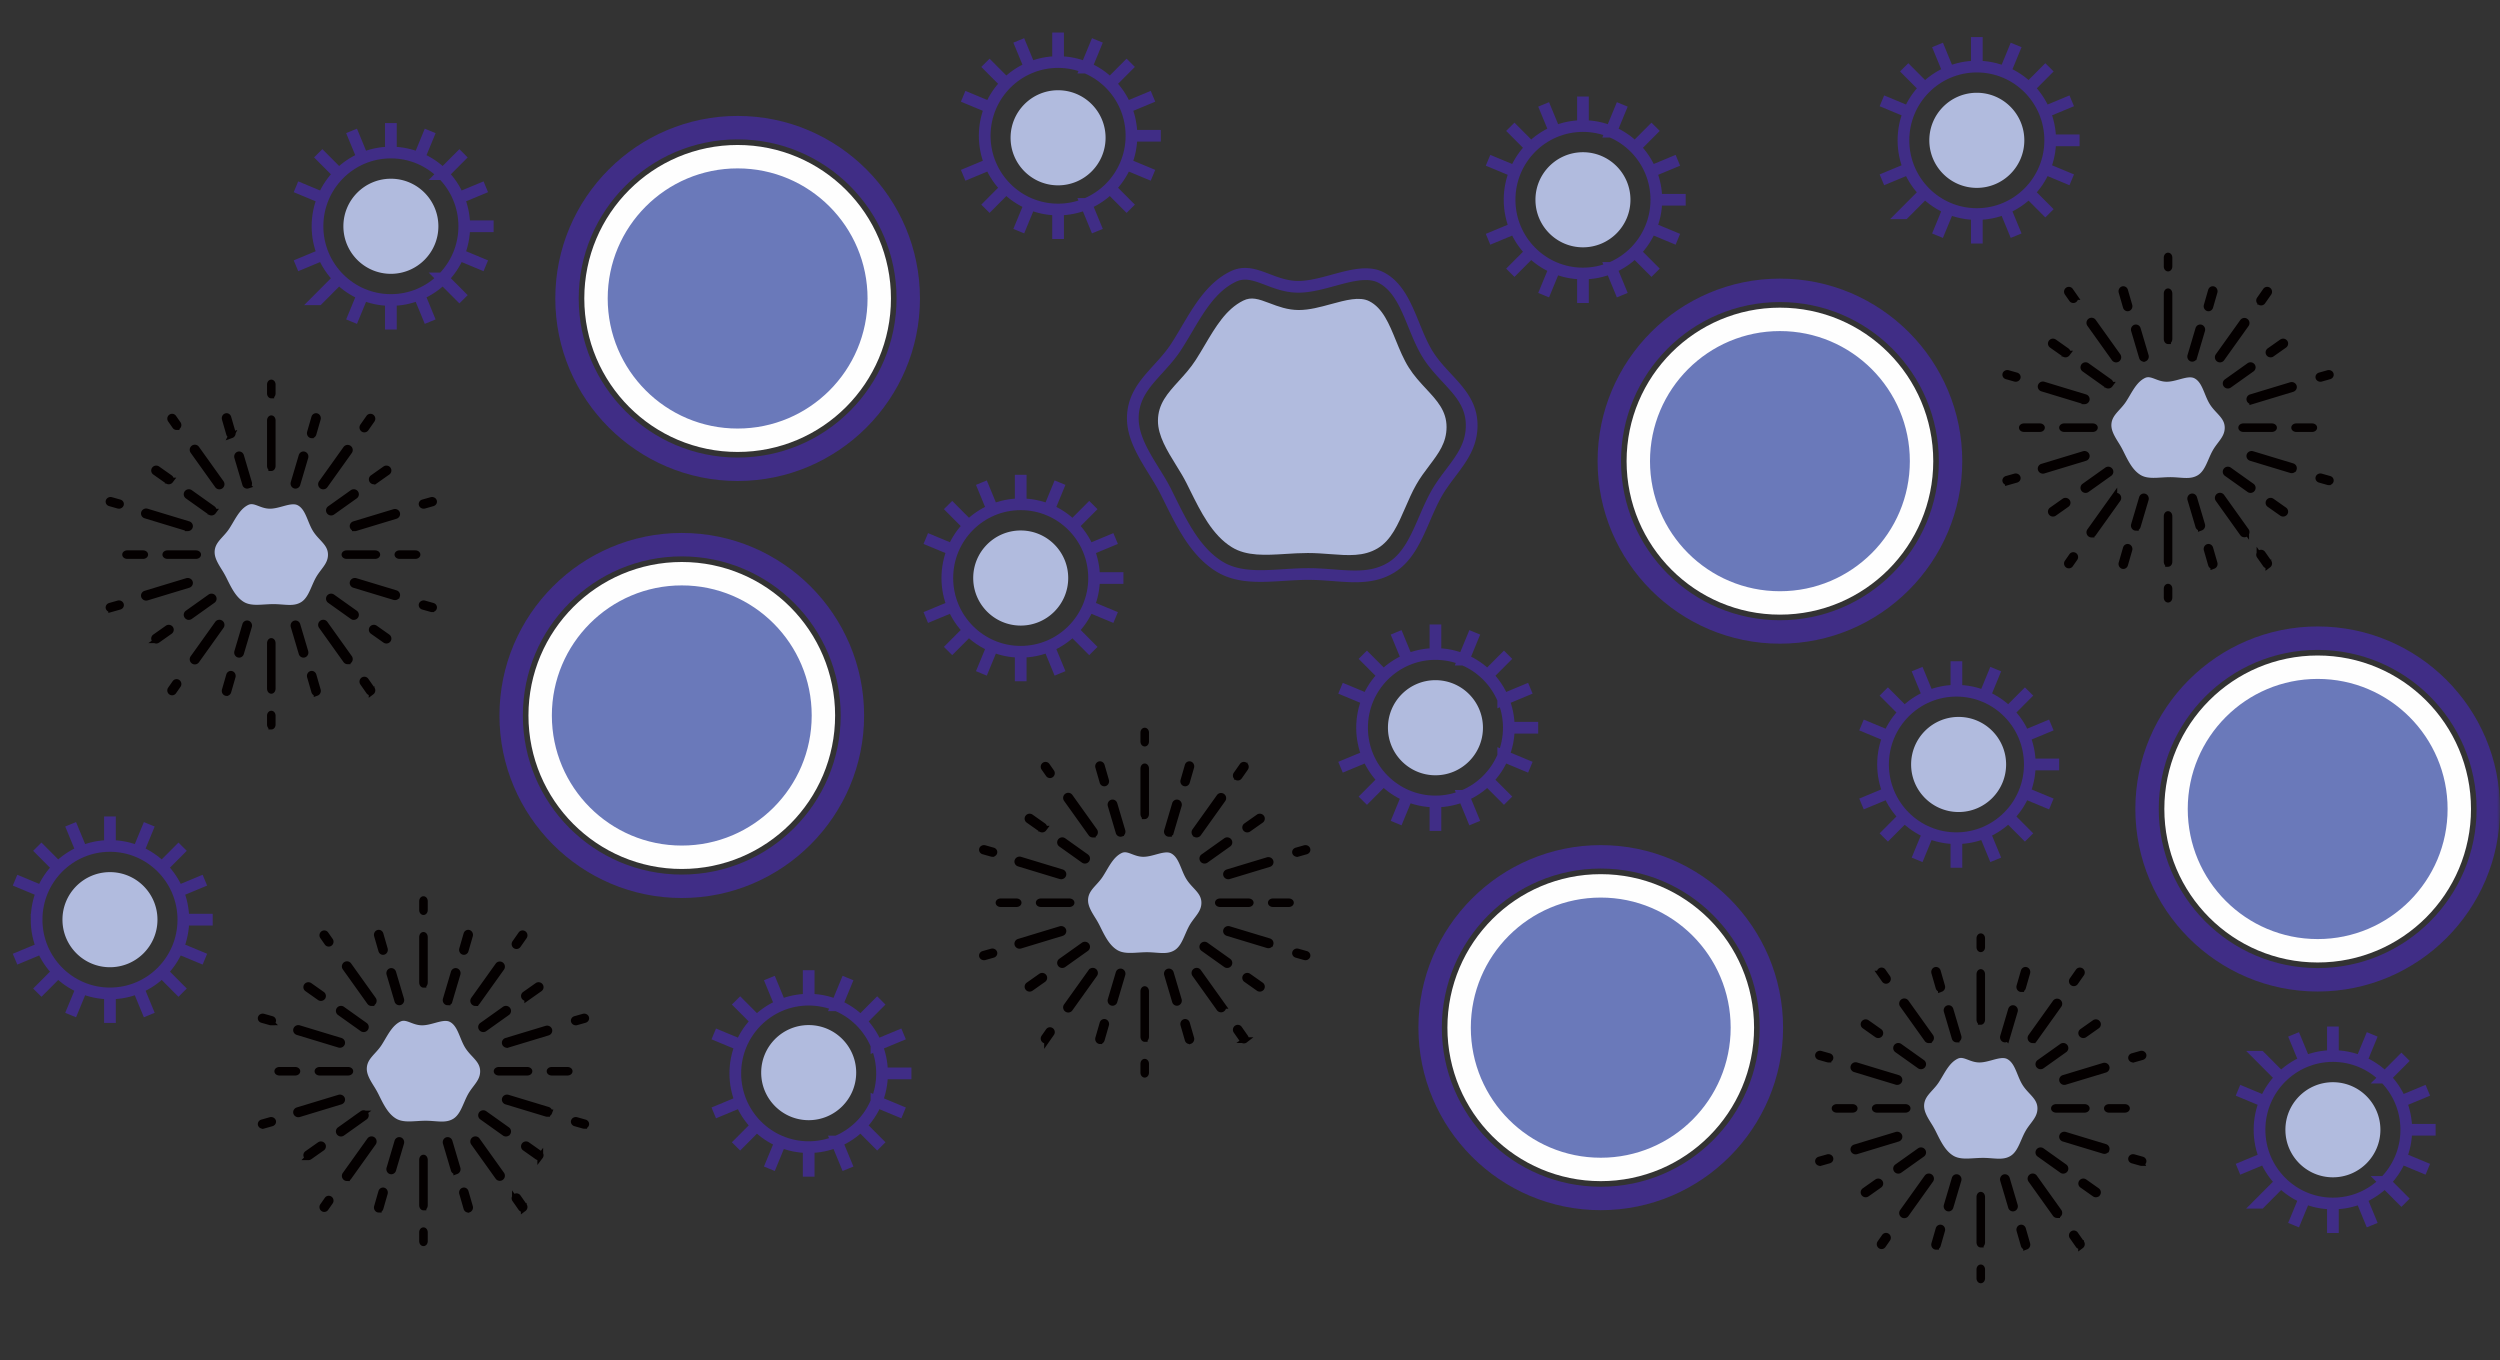 <svg width="408" height="222" viewBox="0 0 408 222" xmlns="http://www.w3.org/2000/svg" xmlns:xlink="http://www.w3.org/1999/xlink">
    <rect x="0" y="0" width="408" height="222" fill="#333333" stroke="none"/>
    <defs>
        <path id="dzisvhtyla" d="M0 0h408v222H0z"/>
    </defs>
    <g fill="none" fill-rule="evenodd">
        <mask id="0nmw8bxvpb" fill="#fff">
            <use xlink:href="#dzisvhtyla"/>
        </mask>
        <g mask="url(#0nmw8bxvpb)">
            <path d="M186.819 133.207c-.124 0-.225-.166-.225-.37v-7.394c0-.205.1-.37.225-.37.124 0 .225.165.225.37v7.393c0 .205-.1.371-.225.371zM186.819 121.352c-.124 0-.225-.15-.225-.335v-1.445c0-.186.1-.335.225-.335.124 0 .225.15.225.335v1.445c0 .186-.1.335-.225.335zM173.18 143.022a.397.397 0 0 1-.114-.018l-6.785-2.06c-.193-.058-.3-.254-.237-.435a.374.374 0 0 1 .466-.222l6.785 2.06c.195.059.3.254.237.436a.37.37 0 0 1-.352.239zM161.954 139.358a.382.382 0 0 1-.103-.014l-1.366-.386c-.176-.05-.271-.212-.214-.365.058-.151.243-.235.42-.186l1.366.387c.176.05.272.212.214.363-.046.122-.175.2-.317.2zM200.457 143.022a.368.368 0 0 1-.351-.238c-.063-.181.044-.376.237-.436l6.538-1.98c.197-.06.401.04.466.221.063.18-.044.375-.236.434l-6.54 1.981a.397.397 0 0 1-.114.018zM211.683 139.358c-.14 0-.27-.079-.317-.201-.057-.151.039-.314.214-.363l1.366-.387c.178-.047.363.035.42.186.058.153-.038.315-.214.365l-1.365.386a.382.382 0 0 1-.104.014zM195.294 136.202a.357.357 0 0 1-.212-.071.37.37 0 0 1-.078-.513l3.982-5.578a.353.353 0 0 1 .503-.082.369.369 0 0 1 .08.512l-3.983 5.58a.358.358 0 0 1-.292.152zM202.002 126.905a.31.31 0 0 1-.189-.065.342.342 0 0 1-.07-.466l.995-1.423a.315.315 0 0 1 .45-.075c.144.11.176.32.071.469l-.995 1.423a.32.32 0 0 1-.262.137zM178.343 136.202a.355.355 0 0 1-.292-.152l-4.006-5.612a.37.37 0 0 1 .079-.513.356.356 0 0 1 .504.083l4.008 5.61a.372.372 0 0 1-.08.513.357.357 0 0 1-.213.07zM171.36 126.51a.304.304 0 0 1-.253-.134l-.732-1.048a.333.333 0 0 1 .07-.453.303.303 0 0 1 .435.073l.731 1.048a.33.33 0 0 1-.069.45.293.293 0 0 1-.183.064zM174.514 147.55h-4.628c-.2 0-.363-.1-.363-.225 0-.124.162-.223.363-.223h4.628c.201 0 .363.099.363.223 0 .125-.162.226-.363.226zM165.885 147.55h-2.571c-.195 0-.352-.1-.352-.225 0-.124.157-.223.352-.223h2.571c.195 0 .352.099.352.223 0 .125-.157.226-.352.226zM196.58 140.463a.354.354 0 0 1-.29-.145.346.346 0 0 1 .078-.492l3.7-2.633a.365.365 0 0 1 .502.078.347.347 0 0 1-.08.492l-3.7 2.633a.356.356 0 0 1-.21.067zM203.557 135.378a.346.346 0 0 1-.279-.138.328.328 0 0 1 .077-.468l2.044-1.442a.35.35 0 0 1 .481.074c.113.15.078.36-.076.467l-2.044 1.442a.345.345 0 0 1-.203.065zM182.87 136.083a.337.337 0 0 1-.315-.25l-1.303-4.395c-.057-.191.039-.396.212-.46.178-.06.361.045.419.234l1.303 4.395c.057.19-.039.395-.212.459a.324.324 0 0 1-.104.017zM180.221 127.855c-.132 0-.252-.094-.294-.243l-.703-2.439c-.053-.183.036-.382.199-.441.164-.06.338.042.391.225l.703 2.439c.052.185-.036.382-.2.441a.28.28 0 0 1-.096.018zM203.75 147.55h-4.628c-.2 0-.363-.1-.363-.225 0-.124.163-.223.363-.223h4.629c.2 0 .363.099.363.223 0 .125-.163.226-.363.226zM210.324 147.55h-2.57c-.196 0-.352-.1-.352-.225 0-.124.156-.223.351-.223h2.571c.195 0 .352.099.352.223 0 .125-.157.226-.352.226zM190.767 136.083a.324.324 0 0 1-.103-.017c-.174-.064-.27-.268-.212-.46l1.303-4.394c.057-.19.24-.294.418-.233.174.063.27.268.212.459l-1.303 4.394a.337.337 0 0 1-.315.25zM193.416 127.855a.28.28 0 0 1-.095-.018c-.165-.059-.252-.256-.199-.441l.701-2.439c.054-.183.226-.285.392-.225.162.059.252.258.198.441l-.703 2.439c-.042.149-.162.243-.294.243zM177.058 140.463a.356.356 0 0 1-.21-.067l-3.7-2.633a.347.347 0 0 1-.08-.492.365.365 0 0 1 .502-.078l3.7 2.633c.16.115.196.335.078.492a.356.356 0 0 1-.29.145zM170.08 135.378a.345.345 0 0 1-.202-.065l-2.044-1.442a.326.326 0 0 1-.077-.467.351.351 0 0 1 .482-.074l2.044 1.442c.155.109.189.319.076.468a.346.346 0 0 1-.279.138zM186.819 169.556c-.124 0-.225-.167-.225-.371v-7.393c0-.205.1-.371.225-.371.124 0 .225.166.225.37v7.394c0 .204-.1.37-.225.37zM186.819 175.391c-.124 0-.225-.149-.225-.334v-1.446c0-.185.1-.335.225-.335.124 0 .225.15.225.335v1.446c0 .185-.1.334-.225.334zM166.396 154.358a.37.37 0 0 1-.352-.24c-.063-.181.044-.376.237-.435l6.785-2.06c.197-.057.403.042.467.222.063.182-.044.377-.237.436l-6.786 2.06a.397.397 0 0 1-.114.017zM160.588 156.234c-.141 0-.27-.078-.317-.2-.057-.151.038-.314.214-.364l1.366-.386c.178-.05.363.034.42.186.058.153-.038.315-.214.365l-1.365.386a.382.382 0 0 1-.104.013zM206.996 154.277a.397.397 0 0 1-.115-.017l-6.539-1.981c-.193-.06-.3-.253-.237-.434.064-.18.268-.28.467-.222l6.538 1.98c.193.06.3.255.237.437a.368.368 0 0 1-.351.237zM213.05 156.234a.382.382 0 0 1-.104-.013l-1.366-.386c-.176-.05-.271-.212-.214-.365.057-.152.243-.236.42-.186l1.366.386c.176.05.272.213.214.364-.046.122-.176.2-.317.2zM199.278 164.74a.355.355 0 0 1-.292-.15l-3.983-5.58a.369.369 0 0 1 .08-.513.353.353 0 0 1 .503.082l3.983 5.578a.37.37 0 0 1-.079.512.357.357 0 0 1-.212.071zM203 169.815a.32.32 0 0 1-.262-.138l-.996-1.423a.342.342 0 0 1 .071-.466.313.313 0 0 1 .45.072l.996 1.423c.105.15.073.36-.07.467a.31.31 0 0 1-.19.065zM174.336 164.772a.357.357 0 0 1-.212-.07.372.372 0 0 1-.08-.513l4.007-5.61a.356.356 0 0 1 .505-.083.37.37 0 0 1 .078.513l-4.006 5.612a.358.358 0 0 1-.292.151zM170.627 169.815a.293.293 0 0 1-.183-.064.33.33 0 0 1-.069-.45l.732-1.049c.099-.145.294-.18.435-.072.14.105.17.307.069.453l-.732 1.048a.304.304 0 0 1-.252.134zM200.278 157.501a.356.356 0 0 1-.21-.067l-3.7-2.633a.347.347 0 0 1-.08-.491.365.365 0 0 1 .502-.079l3.7 2.634c.16.114.197.334.079.491a.356.356 0 0 1-.29.145zM205.6 161.362a.345.345 0 0 1-.202-.065l-2.044-1.442a.326.326 0 0 1-.076-.467.348.348 0 0 1 .481-.074l2.044 1.442c.155.109.19.32.077.468a.346.346 0 0 1-.28.138zM181.568 163.666a.324.324 0 0 1-.104-.017c-.173-.063-.269-.268-.212-.46l1.303-4.394c.057-.189.24-.294.419-.233.173.063.269.268.212.46l-1.303 4.394a.337.337 0 0 1-.315.25zM179.519 169.913a.28.28 0 0 1-.095-.018c-.165-.059-.253-.256-.201-.441l.703-2.438c.053-.184.225-.285.392-.226.162.06.252.258.198.442l-.703 2.44c-.042.147-.162.24-.294.24zM192.07 163.666a.337.337 0 0 1-.315-.25l-1.303-4.395c-.057-.191.038-.396.212-.459.178-.061.361.044.418.233l1.303 4.395c.058.191-.038.396-.212.459a.324.324 0 0 1-.103.017zM194.118 169.913c-.131 0-.252-.094-.294-.241l-.703-2.44c-.053-.184.037-.383.199-.442.164-.06.338.042.392.226l.703 2.438c.051.185-.037.382-.201.441a.28.28 0 0 1-.096.018zM173.36 157.501a.354.354 0 0 1-.291-.145.346.346 0 0 1 .078-.491l3.7-2.634a.365.365 0 0 1 .503.079.347.347 0 0 1-.08.491l-3.7 2.633a.356.356 0 0 1-.21.067zM168.037 161.362a.346.346 0 0 1-.28-.138.328.328 0 0 1 .077-.468l2.044-1.442a.35.35 0 0 1 .482.074c.112.15.078.36-.077.467l-2.044 1.442a.345.345 0 0 1-.202.065z" stroke="#040000" stroke-width=".942"/>
            <path d="M187.17 155.402c.504 0 .982.037 1.444.071 1.148.088 2.14.165 3.041-.375.863-.514 1.308-1.54 1.778-2.627.209-.48.423-.977.679-1.43.26-.46.56-.855.848-1.238.594-.788 1.108-1.467 1.108-2.472 0-1.04-.604-1.69-1.303-2.442-.388-.417-.79-.85-1.123-1.383-.335-.532-.581-1.138-.82-1.723-.437-1.073-.85-2.086-1.711-2.522-.616-.312-1.51-.067-2.457.19-.68.186-1.381.378-2.055.378-.724 0-1.328-.23-1.863-.434-.737-.282-1.18-.427-1.702-.169-1.102.547-1.767 1.672-2.47 2.863a27.95 27.95 0 0 1-.571.939c-.33.516-.716.94-1.09 1.352-.715.786-1.332 1.465-1.332 2.555 0 .956.588 1.908 1.16 2.83a15.014 15.014 0 0 1 .878 1.578c.709 1.43 1.44 2.91 2.697 3.687.95.587 2.163.51 3.446.43.46-.027.938-.058 1.418-.058" fill="#B1BBDE"/>
            <path d="M44.277 76.396c-.124 0-.225-.166-.225-.37v-7.394c0-.204.101-.37.225-.37s.226.166.226.37v7.393c0 .205-.102.371-.226.371zM44.277 64.541c-.124 0-.225-.149-.225-.334V62.76c0-.186.101-.335.225-.335s.226.15.226.335v1.446c0 .185-.102.334-.226.334zM30.639 86.21a.397.397 0 0 1-.115-.016l-6.785-2.06c-.193-.06-.3-.254-.237-.436a.374.374 0 0 1 .466-.222l6.785 2.06c.195.059.3.254.237.436a.37.37 0 0 1-.351.239zM19.412 82.547a.382.382 0 0 1-.103-.013l-1.366-.387c-.175-.05-.271-.212-.214-.365.058-.15.243-.235.42-.185l1.366.386c.176.05.272.212.214.363-.046.123-.175.201-.317.201zM57.915 86.21a.368.368 0 0 1-.351-.236c-.063-.182.044-.377.237-.436l6.538-1.982c.197-.059.402.04.466.222.064.18-.043.375-.236.434l-6.54 1.982a.397.397 0 0 1-.114.017zM69.142 82.547c-.142 0-.272-.078-.318-.2-.057-.152.039-.314.214-.364l1.366-.386c.178-.048.363.034.42.185.058.153-.038.316-.213.365l-1.366.387a.382.382 0 0 1-.103.013zM52.752 79.39a.357.357 0 0 1-.212-.07.37.37 0 0 1-.078-.512l3.983-5.579a.353.353 0 0 1 .502-.082.369.369 0 0 1 .08.513l-3.983 5.58a.358.358 0 0 1-.292.15zM59.46 70.094a.31.31 0 0 1-.189-.065.342.342 0 0 1-.07-.466l.995-1.423a.315.315 0 0 1 .45-.075c.144.11.176.32.071.469l-.995 1.423a.32.32 0 0 1-.262.137zM35.802 79.39a.355.355 0 0 1-.293-.15l-4.006-5.613a.37.37 0 0 1 .079-.512.356.356 0 0 1 .504.082l4.008 5.61a.372.372 0 0 1-.08.513.357.357 0 0 1-.212.07zM28.817 69.7a.304.304 0 0 1-.252-.135l-.732-1.048a.333.333 0 0 1 .07-.453.303.303 0 0 1 .435.073l.731 1.048a.33.33 0 0 1-.068.451.293.293 0 0 1-.184.063zM31.973 90.74h-4.629c-.2 0-.363-.101-.363-.226 0-.124.163-.223.363-.223h4.629c.2 0 .363.1.363.223 0 .125-.163.226-.363.226zM23.343 90.74h-2.57c-.196 0-.352-.101-.352-.226 0-.124.156-.223.351-.223h2.571c.195 0 .352.1.352.223 0 .125-.157.226-.352.226zM54.038 83.652a.354.354 0 0 1-.29-.145.346.346 0 0 1 .078-.492l3.7-2.633a.365.365 0 0 1 .502.078.347.347 0 0 1-.08.492l-3.7 2.633a.356.356 0 0 1-.21.067zM61.015 78.567a.346.346 0 0 1-.279-.138.328.328 0 0 1 .077-.468l2.044-1.442a.35.35 0 0 1 .481.074c.113.15.079.36-.076.467l-2.044 1.442a.345.345 0 0 1-.203.065zM40.328 79.272a.337.337 0 0 1-.315-.25l-1.303-4.395c-.057-.191.039-.396.212-.459.178-.061.362.044.419.233l1.303 4.395c.057.191-.039.396-.212.459a.324.324 0 0 1-.104.017zM37.68 71.044c-.133 0-.253-.094-.295-.243l-.703-2.438c-.053-.184.036-.383.199-.442.164-.06.338.042.391.226l.703 2.438c.052.185-.036.382-.2.441a.28.28 0 0 1-.096.018zM61.209 90.74H56.58c-.2 0-.363-.101-.363-.226 0-.124.163-.223.363-.223h4.629c.2 0 .363.1.363.223 0 .125-.163.226-.363.226zM67.782 90.74h-2.57c-.196 0-.352-.101-.352-.226 0-.124.156-.223.351-.223h2.571c.195 0 .352.1.352.223 0 .125-.157.226-.352.226zM48.225 79.272a.324.324 0 0 1-.103-.017c-.174-.063-.27-.268-.212-.46l1.303-4.394c.057-.189.24-.294.418-.233.174.063.27.268.212.459l-1.302 4.394a.337.337 0 0 1-.316.251zM50.874 71.044a.28.28 0 0 1-.095-.018c-.165-.059-.252-.256-.199-.441l.701-2.438c.054-.184.226-.285.392-.226.162.06.252.258.198.442l-.703 2.438c-.042.149-.162.243-.294.243zM34.516 83.652a.356.356 0 0 1-.21-.067l-3.7-2.633a.347.347 0 0 1-.08-.492.365.365 0 0 1 .502-.078l3.7 2.633c.16.115.197.335.078.492a.356.356 0 0 1-.29.145zM27.538 78.567a.345.345 0 0 1-.202-.065l-2.044-1.442a.326.326 0 0 1-.076-.467.351.351 0 0 1 .48-.074l2.045 1.442c.155.109.189.319.076.468a.346.346 0 0 1-.279.138zM44.277 112.745c-.124 0-.225-.166-.225-.371v-7.393c0-.205.101-.371.225-.371s.226.166.226.371v7.393c0 .205-.102.371-.226.371zM44.277 118.58c-.124 0-.225-.148-.225-.334V116.8c0-.185.101-.334.225-.334s.226.149.226.334v1.446c0 .186-.102.335-.226.335zM23.854 97.547a.37.37 0 0 1-.351-.239c-.063-.182.044-.377.237-.436l6.785-2.06c.196-.057.403.043.466.222.063.182-.044.377-.237.436l-6.785 2.06a.397.397 0 0 1-.115.017zM18.047 99.424c-.142 0-.272-.079-.317-.201-.058-.151.038-.314.213-.363l1.366-.387c.178-.05.363.035.42.186.058.153-.038.315-.213.365l-1.366.386a.382.382 0 0 1-.103.014zM64.454 97.466a.397.397 0 0 1-.115-.017L57.8 95.468c-.193-.06-.3-.253-.236-.434.063-.18.267-.28.466-.222l6.538 1.981c.193.06.3.254.237.436a.368.368 0 0 1-.351.237zM70.507 99.424a.382.382 0 0 1-.103-.014l-1.366-.386c-.176-.05-.271-.212-.214-.365.058-.151.243-.235.42-.186l1.366.387c.176.05.272.212.214.363-.046.122-.175.2-.317.2zM56.736 107.93a.355.355 0 0 1-.292-.152l-3.983-5.58a.369.369 0 0 1 .08-.512.353.353 0 0 1 .503.082l3.983 5.578a.37.37 0 0 1-.079.513.357.357 0 0 1-.212.07zM60.458 113.004a.32.32 0 0 1-.262-.138l-.995-1.423a.342.342 0 0 1 .07-.466.313.313 0 0 1 .451.072l.995 1.423c.105.15.073.36-.07.467a.31.31 0 0 1-.19.065zM31.794 107.962a.357.357 0 0 1-.212-.071.372.372 0 0 1-.08-.513l4.007-5.61a.356.356 0 0 1 .505-.083.37.37 0 0 1 .078.513l-4.006 5.612a.358.358 0 0 1-.292.152zM28.085 113.004a.293.293 0 0 1-.183-.063.33.33 0 0 1-.069-.452l.732-1.048c.1-.145.294-.18.436-.072.139.105.17.308.068.453l-.731 1.048a.304.304 0 0 1-.253.134zM57.736 100.69a.356.356 0 0 1-.21-.066l-3.7-2.634a.347.347 0 0 1-.08-.491.365.365 0 0 1 .502-.078l3.7 2.633c.16.115.197.334.079.491a.356.356 0 0 1-.29.146zM63.059 104.551a.345.345 0 0 1-.203-.065l-2.044-1.442a.326.326 0 0 1-.076-.466.348.348 0 0 1 .481-.075l2.044 1.442c.155.11.19.32.077.469a.346.346 0 0 1-.28.137zM39.026 106.855a.324.324 0 0 1-.104-.017c-.173-.063-.269-.268-.212-.459l1.303-4.394c.058-.19.24-.295.419-.234.173.063.269.268.212.46l-1.303 4.394a.337.337 0 0 1-.315.25zM36.977 113.102a.28.28 0 0 1-.095-.017c-.165-.06-.253-.256-.201-.442l.703-2.438c.053-.184.225-.285.392-.226.162.06.252.258.198.442l-.703 2.44c-.042.147-.162.241-.294.241zM49.528 106.855a.337.337 0 0 1-.315-.25l-1.303-4.395c-.057-.191.038-.396.212-.459.178-.06.361.044.419.234l1.302 4.394c.058.191-.038.396-.212.46a.324.324 0 0 1-.103.016zM51.577 113.102c-.132 0-.252-.094-.295-.24l-.702-2.441c-.054-.184.036-.383.198-.442.164-.06.338.042.392.226l.703 2.438c.051.186-.037.383-.2.442a.28.28 0 0 1-.096.017zM30.817 100.69a.354.354 0 0 1-.29-.145.346.346 0 0 1 .078-.491l3.7-2.633a.365.365 0 0 1 .503.078.347.347 0 0 1-.08.491l-3.7 2.634a.356.356 0 0 1-.21.067zM25.495 104.551a.346.346 0 0 1-.279-.137.328.328 0 0 1 .077-.469l2.043-1.442a.35.35 0 0 1 .482.075c.113.149.078.36-.077.466l-2.043 1.442a.345.345 0 0 1-.203.065z" stroke="#040000" stroke-width=".942"/>
            <path d="M44.628 98.592c.504 0 .982.036 1.444.07 1.148.088 2.14.165 3.041-.374.863-.515 1.309-1.542 1.778-2.628.209-.48.423-.977.679-1.43.26-.46.56-.855.848-1.238.594-.787 1.108-1.466 1.108-2.472 0-1.04-.604-1.69-1.303-2.442-.388-.417-.789-.85-1.123-1.383-.335-.531-.581-1.138-.82-1.723-.437-1.073-.85-2.086-1.711-2.522-.615-.312-1.51-.067-2.457.191-.68.186-1.381.377-2.055.377-.724 0-1.328-.23-1.863-.434-.737-.281-1.18-.427-1.702-.169-1.102.547-1.767 1.672-2.47 2.863-.183.312-.374.633-.571.94-.33.515-.716.94-1.09 1.351-.715.786-1.332 1.465-1.332 2.555 0 .956.588 1.908 1.16 2.83a15.014 15.014 0 0 1 .878 1.578c.709 1.43 1.44 2.91 2.697 3.687.95.587 2.163.51 3.446.43.46-.027.938-.057 1.418-.057" fill="#B1BBDE"/>
            <path d="M69.11 160.71c-.124 0-.225-.167-.225-.372v-7.393c0-.204.101-.37.225-.37.125 0 .226.166.226.37v7.393c0 .205-.101.371-.226.371zM69.11 148.854c-.124 0-.225-.149-.225-.335v-1.445c0-.186.101-.335.225-.335.125 0 .226.15.226.335v1.445c0 .186-.101.335-.226.335zM55.472 170.524a.397.397 0 0 1-.115-.017l-6.785-2.06c-.193-.06-.3-.254-.237-.436a.374.374 0 0 1 .466-.222l6.785 2.06c.195.06.3.254.237.436a.37.37 0 0 1-.351.239zM44.245 166.86a.382.382 0 0 1-.103-.013l-1.366-.387c-.175-.05-.27-.212-.214-.365.058-.151.243-.235.42-.185l1.367.386c.175.05.27.212.213.363-.045.123-.175.201-.317.201zM82.748 170.524a.368.368 0 0 1-.351-.237c-.063-.182.044-.377.237-.436l6.538-1.981c.197-.06.402.04.467.221.063.18-.044.375-.237.434l-6.539 1.982a.397.397 0 0 1-.115.017zM93.975 166.86c-.142 0-.272-.078-.317-.2-.058-.152.038-.314.213-.364l1.366-.386c.178-.048.363.034.42.185.058.153-.038.316-.213.365l-1.366.387a.382.382 0 0 1-.103.013zM77.585 163.704a.357.357 0 0 1-.212-.071.37.37 0 0 1-.078-.512l3.983-5.579a.353.353 0 0 1 .502-.082.369.369 0 0 1 .08.513l-3.983 5.58a.358.358 0 0 1-.292.15zM84.294 154.407a.31.31 0 0 1-.19-.065.342.342 0 0 1-.07-.466l.995-1.423a.315.315 0 0 1 .45-.074c.144.109.177.319.071.468l-.995 1.423a.32.32 0 0 1-.261.137zM60.635 163.704a.355.355 0 0 1-.293-.151l-4.005-5.613a.37.37 0 0 1 .078-.512.356.356 0 0 1 .504.082l4.008 5.61a.372.372 0 0 1-.08.513.357.357 0 0 1-.212.07zM53.65 154.012a.304.304 0 0 1-.252-.134l-.732-1.048a.333.333 0 0 1 .07-.453.303.303 0 0 1 .435.073l.731 1.048a.33.33 0 0 1-.068.451.293.293 0 0 1-.184.063zM56.806 175.053h-4.629c-.2 0-.363-.101-.363-.226 0-.124.163-.223.363-.223h4.629c.2 0 .363.1.363.223 0 .125-.163.226-.363.226zM48.176 175.053h-2.57c-.196 0-.352-.101-.352-.226 0-.124.156-.223.351-.223h2.571c.195 0 .352.1.352.223 0 .125-.157.226-.352.226zM78.871 167.965a.354.354 0 0 1-.29-.145.346.346 0 0 1 .078-.491l3.7-2.634a.365.365 0 0 1 .502.079.347.347 0 0 1-.08.491l-3.7 2.633a.356.356 0 0 1-.21.067zM85.848 162.88a.346.346 0 0 1-.278-.138.328.328 0 0 1 .076-.468l2.044-1.442a.35.35 0 0 1 .481.074c.113.15.079.36-.076.467l-2.044 1.442a.345.345 0 0 1-.203.065zM65.162 163.585a.337.337 0 0 1-.316-.25l-1.302-4.395c-.058-.191.038-.396.212-.46.177-.06.36.045.418.234l1.303 4.395c.057.19-.038.396-.212.459a.324.324 0 0 1-.103.017zM62.512 155.357c-.131 0-.252-.094-.294-.243l-.703-2.438c-.053-.184.037-.383.199-.442.164-.06.338.042.392.226l.703 2.438c.051.185-.037.382-.201.442a.28.28 0 0 1-.096.017zM86.042 175.053h-4.629c-.2 0-.362-.101-.362-.226 0-.124.162-.223.362-.223h4.629c.2 0 .363.1.363.223 0 .125-.162.226-.363.226zM92.616 175.053h-2.572c-.195 0-.351-.101-.351-.226 0-.124.156-.223.351-.223h2.572c.194 0 .351.1.351.223 0 .125-.157.226-.351.226zM73.058 163.585a.324.324 0 0 1-.103-.017c-.174-.063-.269-.268-.212-.46l1.303-4.394c.057-.19.24-.294.418-.233.174.063.27.268.212.459l-1.302 4.394a.337.337 0 0 1-.316.25zM75.707 155.357a.28.28 0 0 1-.095-.017c-.164-.06-.252-.257-.199-.442l.701-2.438c.054-.184.226-.285.392-.226.162.06.252.258.199.442l-.703 2.438c-.042.149-.163.243-.295.243zM59.349 167.965a.356.356 0 0 1-.21-.067l-3.7-2.633a.347.347 0 0 1-.08-.491.365.365 0 0 1 .502-.079l3.7 2.634c.16.114.197.334.078.491a.356.356 0 0 1-.29.145zM52.372 162.88a.345.345 0 0 1-.203-.065l-2.044-1.442a.326.326 0 0 1-.076-.467.351.351 0 0 1 .481-.074l2.044 1.442c.155.109.19.32.076.468a.346.346 0 0 1-.278.138zM69.11 197.058c-.124 0-.225-.167-.225-.371v-7.393c0-.205.101-.371.225-.371.125 0 .226.166.226.37v7.394c0 .204-.101.37-.226.37zM69.11 202.893c-.124 0-.225-.149-.225-.334v-1.446c0-.185.101-.335.225-.335.125 0 .226.15.226.335v1.446c0 .185-.101.334-.226.334zM48.687 181.86a.37.37 0 0 1-.351-.24c-.063-.18.044-.376.237-.435l6.785-2.06c.197-.057.403.042.466.222.063.182-.044.377-.237.436l-6.785 2.06a.397.397 0 0 1-.115.017zM42.88 183.737c-.142 0-.272-.079-.317-.201-.058-.151.038-.314.214-.364l1.365-.386c.178-.05.363.035.42.186.058.153-.038.315-.213.365l-1.366.386a.382.382 0 0 1-.103.014zM89.287 181.78a.397.397 0 0 1-.115-.018l-6.538-1.98c-.193-.06-.3-.253-.237-.435.063-.18.267-.28.466-.222l6.539 1.981c.192.06.3.255.236.436a.368.368 0 0 1-.351.237zM95.34 183.737a.382.382 0 0 1-.103-.014l-1.366-.386c-.175-.05-.27-.212-.214-.365.058-.151.243-.236.42-.186l1.366.386c.176.05.272.213.214.364-.045.122-.175.2-.317.2zM81.57 192.242a.355.355 0 0 1-.293-.15l-3.983-5.58a.369.369 0 0 1 .08-.513.353.353 0 0 1 .503.082l3.983 5.578a.37.37 0 0 1-.079.513.357.357 0 0 1-.212.07zM85.29 197.317a.32.32 0 0 1-.261-.138l-.995-1.422a.342.342 0 0 1 .07-.467.313.313 0 0 1 .451.073l.995 1.422c.106.15.073.36-.07.467a.31.31 0 0 1-.19.065zM56.627 192.275a.357.357 0 0 1-.212-.071.372.372 0 0 1-.08-.513l4.008-5.61a.356.356 0 0 1 .504-.083.37.37 0 0 1 .078.513l-4.006 5.613a.358.358 0 0 1-.292.15zM52.919 197.317a.293.293 0 0 1-.184-.063.33.33 0 0 1-.069-.451l.732-1.048c.1-.146.294-.18.436-.073.14.105.17.308.068.453l-.731 1.048a.304.304 0 0 1-.252.134zM82.57 185.003a.356.356 0 0 1-.21-.066l-3.7-2.634a.347.347 0 0 1-.081-.491.365.365 0 0 1 .502-.079l3.7 2.634c.16.114.197.334.079.491a.356.356 0 0 1-.29.145zM87.892 188.864a.345.345 0 0 1-.203-.065l-2.044-1.442a.326.326 0 0 1-.076-.466.348.348 0 0 1 .481-.075l2.044 1.442c.155.109.19.32.077.469a.346.346 0 0 1-.28.137zM63.859 191.168a.324.324 0 0 1-.103-.017c-.174-.063-.27-.268-.212-.459l1.302-4.394c.058-.19.241-.295.419-.234.174.063.269.268.212.46l-1.303 4.394a.337.337 0 0 1-.315.25zM61.81 197.415a.28.28 0 0 1-.095-.017c-.165-.06-.252-.256-.2-.442l.702-2.438c.054-.184.226-.285.392-.226.162.06.252.258.198.442l-.703 2.44c-.042.147-.162.241-.294.241zM74.361 191.168a.337.337 0 0 1-.315-.25l-1.303-4.395c-.057-.19.038-.396.212-.459.178-.06.361.044.419.234l1.302 4.394c.058.191-.038.396-.212.46a.324.324 0 0 1-.103.016zM76.41 197.415c-.132 0-.252-.094-.294-.24l-.703-2.441c-.054-.184.036-.382.198-.442.165-.059.338.042.392.226l.703 2.438c.051.186-.036.383-.2.442a.28.28 0 0 1-.096.017zM55.65 185.003a.354.354 0 0 1-.29-.145.346.346 0 0 1 .078-.491l3.7-2.634a.365.365 0 0 1 .503.079.347.347 0 0 1-.08.491l-3.7 2.634a.356.356 0 0 1-.21.066zM50.328 188.864a.346.346 0 0 1-.279-.137.328.328 0 0 1 .077-.469l2.044-1.442a.35.35 0 0 1 .481.075c.113.149.078.36-.076.466L50.53 188.8a.345.345 0 0 1-.203.065z" stroke="#040000" stroke-width=".942"/>
            <path d="M69.46 182.905c.505 0 .983.036 1.445.07 1.148.088 2.14.165 3.041-.374.864-.515 1.309-1.542 1.779-2.628.208-.48.422-.977.678-1.43.26-.46.56-.855.848-1.238.594-.787 1.108-1.466 1.108-2.472 0-1.04-.604-1.69-1.303-2.442-.388-.417-.789-.85-1.123-1.383-.334-.531-.58-1.138-.82-1.723-.437-1.073-.85-2.086-1.711-2.522-.615-.312-1.51-.067-2.457.191-.68.186-1.38.377-2.055.377-.724 0-1.328-.23-1.863-.434-.737-.281-1.18-.427-1.702-.169-1.102.547-1.767 1.672-2.47 2.863-.183.312-.374.633-.57.94-.331.515-.717.94-1.092 1.351-.714.786-1.331 1.465-1.331 2.555 0 .956.588 1.908 1.16 2.83a15.014 15.014 0 0 1 .878 1.578c.709 1.43 1.44 2.91 2.697 3.687.95.587 2.163.51 3.447.43.46-.027.937-.057 1.417-.057" fill="#B1BBDE"/>
            <path d="M111.267 139.905c12.766 0 23.113-10.36 23.113-23.139 0-12.778-10.347-23.139-23.113-23.139-12.767 0-23.114 10.361-23.114 23.139 0 12.78 10.347 23.139 23.114 23.139" fill="#6A79BA"/>
            <path d="M111.267 139.905c12.766 0 23.113-10.36 23.113-23.139 0-12.778-10.347-23.139-23.113-23.139-12.767 0-23.114 10.361-23.114 23.139 0 12.78 10.347 23.139 23.114 23.139" stroke="#FEFEFE" stroke-width="3.82"/>
            <path d="M111.267 86.977c-16.408 0-29.756 13.363-29.756 29.79 0 16.425 13.348 29.788 29.756 29.788 16.407 0 29.755-13.363 29.755-29.788 0-16.427-13.348-29.79-29.755-29.79m0 3.825c14.324 0 25.935 11.625 25.935 25.965 0 14.338-11.61 25.963-25.935 25.963S85.33 131.105 85.33 116.767c0-14.34 11.61-25.965 25.936-25.965" fill="#402D86"/>
            <path d="M120.381 71.848c12.766 0 23.114-10.359 23.114-23.139 0-12.778-10.348-23.138-23.114-23.138S97.267 35.93 97.267 48.709c0 12.78 10.348 23.14 23.114 23.14" fill="#6A79BA"/>
            <path d="M120.381 71.848c12.766 0 23.114-10.359 23.114-23.139 0-12.778-10.348-23.138-23.114-23.138S97.267 35.93 97.267 48.709c0 12.78 10.348 23.14 23.114 23.14" stroke="#FEFEFE" stroke-width="3.82"/>
            <path d="M120.381 18.92c-16.407 0-29.756 13.364-29.756 29.79 0 16.425 13.349 29.788 29.756 29.788s29.756-13.363 29.756-29.788c0-16.426-13.349-29.79-29.756-29.79m0 3.825c14.325 0 25.935 11.625 25.935 25.965 0 14.339-11.61 25.964-25.935 25.964S94.446 63.049 94.446 48.71c0-14.34 11.61-25.965 25.935-25.965" fill="#402D86"/>
            <path d="M160.703 22.16c0 6.645 5.362 12.034 11.975 12.034 6.615 0 11.977-5.39 11.977-12.035 0-6.645-5.362-12.034-11.977-12.034-6.613 0-11.975 5.39-11.975 12.034zm11.975-16.848v4.813-4.813zm0 28.882v4.813-4.813zm-6.416-27.599 1.834 4.446-1.834-4.446zm11 26.683 1.833 4.446-1.832-4.446zm-16.439-23.03 3.387 3.402-3.387-3.402zm20.323 20.421 3.39 3.402-3.39-3.402zm-23.958-14.956 4.426 1.842-4.426-1.842zm26.554 11.051 4.426 1.842-4.426-1.842zm.913-4.605h4.79-4.79zm-27.467 6.447 4.426-1.842-4.426 1.842zm26.554-11.051 4.426-1.842-4.426 1.842zM160.823 34.07l3.387-3.402-3.387 3.402zm20.323-20.421 3.39-3.402-3.39 3.402zm-14.884 24.074 1.834-4.446-1.834 4.446zm11-26.683 1.833-4.446-1.832 4.446zM51.816 36.928c0 6.646 5.362 12.034 11.976 12.034 6.615 0 11.977-5.388 11.977-12.034 0-6.645-5.362-12.034-11.977-12.034-6.614 0-11.976 5.389-11.976 12.034zm11.976-16.847v4.813-4.813zm0 28.881v4.814-4.814zm-6.417-27.598 1.834 4.446-1.834-4.446zm11.001 26.682 1.832 4.447-1.832-4.447zm-16.44-23.03 3.388 3.403-3.387-3.402zM72.26 45.439l3.389 3.402-3.39-3.402zM48.302 30.482l4.426 1.841-4.426-1.841zm26.554 11.051 4.426 1.842-4.426-1.842zm.913-4.605h4.789-4.79zm-27.467 6.447 4.426-1.842-4.426 1.842zm26.554-11.052 4.426-1.841-4.426 1.841zM51.936 48.84l3.388-3.402-3.387 3.402zM72.26 28.42l3.389-3.402-3.39 3.402zM57.375 52.493l1.834-4.447-1.834 4.447zM68.376 25.81l1.832-4.446-1.832 4.446zM5.97 150.092c0 6.645 5.363 12.034 11.976 12.034 6.615 0 11.977-5.39 11.977-12.034 0-6.646-5.362-12.035-11.977-12.035-6.613 0-11.975 5.39-11.975 12.035zm11.976-16.848v4.813-4.813zm0 28.882v4.813-4.813zm-6.417-27.599 1.834 4.446-1.834-4.446zm11.002 26.683 1.831 4.446-1.831-4.446zM6.09 138.18l3.387 3.402-3.387-3.402zM26.414 158.6l3.389 3.402-3.389-3.402zM2.456 143.645l4.426 1.842-4.426-1.842zm26.554 11.051 4.426 1.842-4.426-1.842zm.913-4.604h4.79-4.79zm-27.467 6.446 4.426-1.842-4.426 1.842zm26.554-11.051 4.426-1.842-4.426 1.842zM6.091 162.003l3.387-3.402-3.387 3.402zm20.323-20.421 3.389-3.402-3.389 3.402zm-14.885 24.074 1.834-4.446-1.834 4.446zm11.002-26.683 1.831-4.446-1.831 4.446zM120.002 175.18c0 6.645 5.362 12.034 11.975 12.034 6.615 0 11.977-5.389 11.977-12.034 0-6.645-5.362-12.034-11.977-12.034-6.613 0-11.975 5.389-11.975 12.034zm11.975-16.848v4.814-4.814zm0 28.882v4.813-4.813zm-6.416-27.598 1.833 4.446-1.833-4.446zm11 26.682 1.833 4.446-1.832-4.446zm-16.439-23.03 3.387 3.402-3.387-3.402zm20.323 20.422 3.389 3.402-3.389-3.402zm-23.958-14.956 4.426 1.841-4.426-1.841zm26.554 11.05 4.426 1.842-4.426-1.841zm.913-4.604h4.79-4.79zm-27.467 6.446 4.426-1.841-4.426 1.841zm26.554-11.05 4.426-1.842-4.426 1.841zm-22.919 16.516 3.387-3.402-3.387 3.402zm20.323-20.422 3.389-3.402-3.389 3.402zm-14.884 24.074 1.833-4.446-1.833 4.446zm11-26.682 1.833-4.446-1.832 4.446zM222.289 118.765c0 6.645 5.362 12.034 11.975 12.034 6.615 0 11.977-5.389 11.977-12.034 0-6.645-5.362-12.034-11.977-12.034-6.613 0-11.975 5.389-11.975 12.034zm11.975-16.847v4.813-4.813zm0 28.881v4.813-4.813zm-6.416-27.598 1.834 4.446-1.834-4.446zm11 26.682 1.833 4.446-1.832-4.446zm-16.439-23.03 3.387 3.402-3.387-3.402zm20.323 20.422 3.39 3.402-3.39-3.402zm-23.958-14.956 4.426 1.841-4.426-1.841zm26.554 11.05 4.426 1.842-4.426-1.841zm.913-4.604h4.79-4.79zm-27.467 6.446 4.426-1.841-4.426 1.841zm26.554-11.05 4.426-1.842-4.426 1.841zm-22.919 16.516 3.387-3.402-3.387 3.402zm20.323-20.422 3.39-3.402-3.39 3.402zm-14.884 24.074 1.834-4.446-1.834 4.446zm11-26.682 1.833-4.446-1.832 4.446zM154.604 94.334c0 6.645 5.362 12.034 11.975 12.034 6.616 0 11.978-5.39 11.978-12.034 0-6.646-5.362-12.034-11.978-12.034-6.613 0-11.975 5.388-11.975 12.034zm11.975-16.848V82.3v-4.814zm0 28.882v4.813-4.813zm-6.416-27.599 1.834 4.447-1.834-4.447zm11.001 26.683 1.832 4.446-1.832-4.446zm-16.44-23.03 3.387 3.402-3.387-3.402zm20.324 20.421 3.388 3.402-3.388-3.402zm-23.959-14.956 4.426 1.842-4.426-1.842zm26.555 11.052 4.426 1.841-4.426-1.841zm.913-4.605h4.789-4.79zm-27.468 6.446 4.426-1.841-4.426 1.841zm26.555-11.051 4.426-1.842-4.426 1.842zm-22.92 16.516 3.387-3.402-3.387 3.402zm20.324-20.421 3.388-3.402-3.388 3.402zm-14.885 24.074 1.834-4.446-1.834 4.446zm11.001-26.682 1.832-4.447-1.832 4.447z" stroke="#402D86" stroke-width="1.91"/>
            <path d="M203.207 43.724c-.854 0-1.656.194-2.452.588-3.687 1.83-5.842 5.474-7.926 9-.521.884-1.056 1.79-1.612 2.655-.873 1.362-1.931 2.524-2.955 3.649-2.134 2.346-4.34 4.773-4.34 8.66 0 3.307 1.845 6.292 3.63 9.18.7 1.13 1.35 2.182 1.865 3.214.197.39.392.784.587 1.178 2.164 4.377 4.401 8.896 8.495 11.424 2.422 1.496 5.146 1.687 7.249 1.687 1.259 0 2.562-.08 3.82-.16 1.33-.081 2.663-.165 3.974-.165 1.379 0 2.714.103 4.007.2 1.196.092 2.419.186 3.59.186 2.602 0 4.554-.472 6.328-1.532 3.028-1.807 4.493-5.193 5.909-8.47.58-1.338 1.18-2.72 1.87-3.946.674-1.193 1.48-2.266 2.262-3.303 1.805-2.39 3.627-4.8 3.627-8.35 0-3.757-2.172-6.091-4.271-8.352-1.064-1.143-2.157-2.32-3.024-3.7-.87-1.39-1.55-3.056-2.206-4.668-1.345-3.3-2.728-6.697-5.855-8.28-.833-.423-1.78-.63-2.894-.63-1.746 0-3.595.505-5.555 1.04-1.865.508-3.758 1.022-5.435 1.022-1.74 0-3.242-.572-4.693-1.126-1.544-.586-2.73-1-3.995-1m0 1.912c.944 0 1.955.36 3.313.874 1.54.587 3.283 1.252 5.375 1.252 1.943 0 3.972-.554 5.933-1.088 1.815-.495 3.567-.973 5.057-.973.75 0 1.436.122 2.032.422 2.49 1.26 3.681 4.185 4.942 7.279.69 1.692 1.402 3.444 2.365 4.98.965 1.537 2.122 2.782 3.242 3.986 2.017 2.17 3.759 4.047 3.759 7.05 0 2.904-1.48 4.866-3.196 7.136-.833 1.107-1.696 2.249-2.445 3.576-.74 1.31-1.36 2.742-1.96 4.127-1.356 3.136-2.64 6.098-5.135 7.588-1.662.992-3.429 1.262-5.35 1.262-1.091 0-2.233-.086-3.431-.18-1.331-.101-2.709-.206-4.166-.206-1.383 0-2.76.086-4.092.168-1.266.08-2.506.157-3.702.157-2.306 0-4.441-.287-6.247-1.404-3.627-2.24-5.74-6.51-7.784-10.64-.197-.4-.393-.797-.59-1.19-.558-1.114-1.234-2.208-1.948-3.365-1.647-2.662-3.347-5.412-3.347-8.171 0-3.148 1.78-5.106 3.843-7.374 1.08-1.186 2.195-2.414 3.15-3.903a86.025 86.025 0 0 0 1.647-2.71c2.032-3.438 3.952-6.687 7.13-8.265a3.517 3.517 0 0 1 1.605-.388" fill="#402D86"/>
            <path d="M213.421 90.252c1.286 0 2.5.091 3.676.181 2.924.224 5.45.417 7.746-.954 2.2-1.314 3.331-3.928 4.529-6.693.529-1.222 1.075-2.486 1.729-3.641.66-1.17 1.42-2.178 2.156-3.153 1.513-2.003 2.82-3.733 2.82-6.296 0-2.648-1.536-4.302-3.316-6.217-.988-1.063-2.01-2.162-2.86-3.518-.85-1.354-1.478-2.9-2.086-4.39-1.114-2.732-2.164-5.31-4.36-6.422-1.566-.794-3.843-.173-6.253.485-1.73.473-3.519.96-5.232.96-1.846 0-3.385-.587-4.744-1.103-1.88-.717-3.006-1.09-4.336-.429-2.804 1.39-4.496 4.255-6.29 7.29-.468.792-.951 1.61-1.452 2.39-.844 1.314-1.828 2.397-2.78 3.443-1.818 2-3.39 3.729-3.39 6.505 0 2.433 1.501 4.86 2.951 7.206.633 1.021 1.229 1.987 1.72 2.968l.521 1.05c1.803 3.645 3.668 7.412 6.867 9.387 2.42 1.494 5.508 1.303 8.774 1.1 1.175-.073 2.39-.15 3.61-.15" fill="#B1BBDE"/>
            <g>
                <path d="M290.483 98.399c12.766 0 23.114-10.36 23.114-23.14 0-12.777-10.348-23.138-23.114-23.138S267.37 62.481 267.37 75.26c0 12.78 10.348 23.139 23.114 23.139" fill="#6A79BA"/>
                <path d="M290.483 98.399c12.766 0 23.114-10.36 23.114-23.14 0-12.777-10.348-23.138-23.114-23.138S267.37 62.481 267.37 75.26c0 12.78 10.348 23.139 23.114 23.139" stroke="#FEFEFE" stroke-width="3.82"/>
            </g>
            <path d="M290.483 45.47c-16.407 0-29.756 13.364-29.756 29.79s13.349 29.789 29.756 29.789 29.756-13.363 29.756-29.788c0-16.427-13.349-29.79-29.756-29.79m0 3.824c14.325 0 25.935 11.625 25.935 25.966 0 14.338-11.61 25.963-25.935 25.963S264.548 89.6 264.548 75.261c0-14.34 11.61-25.966 25.935-25.966" fill="#402D86"/>
            <g>
                <path d="M261.241 190.852c12.767 0 23.114-10.36 23.114-23.14 0-12.777-10.347-23.138-23.114-23.138-12.766 0-23.114 10.36-23.114 23.139 0 12.78 10.348 23.139 23.114 23.139" fill="#6A79BA"/>
                <path d="M261.241 190.852c12.767 0 23.114-10.36 23.114-23.14 0-12.777-10.347-23.138-23.114-23.138-12.766 0-23.114 10.36-23.114 23.139 0 12.78 10.348 23.139 23.114 23.139" stroke="#FEFEFE" stroke-width="3.82"/>
            </g>
            <path d="M261.241 137.924c-16.407 0-29.755 13.363-29.755 29.79 0 16.424 13.348 29.788 29.755 29.788 16.407 0 29.756-13.364 29.756-29.788 0-16.427-13.349-29.79-29.756-29.79m0 3.824c14.325 0 25.936 11.625 25.936 25.966 0 14.338-11.61 25.963-25.936 25.963-14.324 0-25.935-11.625-25.935-25.963 0-14.34 11.61-25.966 25.935-25.966" fill="#402D86"/>
            <g>
                <path d="M378.244 155.166c12.765 0 23.114-10.36 23.114-23.14 0-12.777-10.35-23.138-23.114-23.138-12.766 0-23.114 10.36-23.114 23.139 0 12.78 10.348 23.139 23.114 23.139" fill="#6A79BA"/>
                <path d="M378.244 155.166c12.765 0 23.114-10.36 23.114-23.14 0-12.777-10.35-23.138-23.114-23.138-12.766 0-23.114 10.36-23.114 23.139 0 12.78 10.348 23.139 23.114 23.139" stroke="#FEFEFE" stroke-width="3.82"/>
            </g>
            <path d="M378.244 102.238c-16.407 0-29.755 13.363-29.755 29.79 0 16.425 13.348 29.788 29.755 29.788 16.407 0 29.756-13.363 29.756-29.788 0-16.427-13.349-29.79-29.756-29.79m0 3.825c14.325 0 25.936 11.625 25.936 25.965 0 14.338-11.61 25.963-25.936 25.963-14.325 0-25.935-11.625-25.935-25.963 0-14.34 11.61-25.965 25.935-25.965" fill="#402D86"/>
            <path d="M307.312 124.762c0 6.646 5.362 12.034 11.975 12.034 6.616 0 11.978-5.388 11.978-12.034 0-6.645-5.362-12.034-11.978-12.034-6.613 0-11.975 5.389-11.975 12.034zm11.975-16.847v4.813-4.813zm0 28.881v4.814-4.814zm-6.416-27.598 1.834 4.446-1.834-4.446zm11.001 26.682 1.832 4.447-1.832-4.447zm-16.44-23.03 3.387 3.403-3.386-3.402zm20.325 20.422 3.387 3.402-3.387-3.402zm-23.96-14.956 4.426 1.841-4.426-1.841zm26.557 11.051 4.424 1.842-4.424-1.842zm.91-4.605h4.79-4.79zm-27.467 6.447 4.426-1.842-4.426 1.842zm26.557-11.052 4.424-1.841-4.424 1.841zm-22.921 16.517 3.386-3.402-3.386 3.402zm20.324-20.421 3.387-3.402-3.387 3.402zm-14.886 24.074 1.834-4.447-1.834 4.447zm11.001-26.683 1.832-4.446-1.832 4.446zM368.754 184.378c0 6.645 5.362 12.034 11.975 12.034 6.615 0 11.977-5.39 11.977-12.034 0-6.646-5.362-12.035-11.977-12.035-6.613 0-11.975 5.39-11.975 12.035zm11.975-16.848v4.813-4.813zm0 28.882v4.813-4.813zm-6.417-27.599 1.834 4.446-1.834-4.446zm11.001 26.683 1.832 4.446-1.832-4.446zm-16.44-23.03 3.388 3.402-3.387-3.402zm20.324 20.421 3.389 3.402-3.39-3.402zm-23.958-14.956 4.426 1.842-4.426-1.842zm26.554 11.051 4.426 1.842-4.426-1.842zm.913-4.604h4.789-4.789zm-27.467 6.446 4.426-1.842-4.426 1.842zm26.554-11.051 4.426-1.842-4.426 1.842zm-22.92 16.516 3.388-3.402-3.387 3.402zm20.324-20.421 3.389-3.402-3.39 3.402zm-14.885 24.074 1.834-4.446-1.834 4.446zm11.001-26.683 1.832-4.446-1.832 4.446zM310.642 22.9c0 6.645 5.362 12.034 11.975 12.034 6.615 0 11.977-5.389 11.977-12.034 0-6.645-5.362-12.034-11.977-12.034-6.613 0-11.975 5.389-11.975 12.034zm11.975-16.848v4.814-4.814zm0 28.882v4.813-4.813zm-6.415-27.598 1.832 4.446-1.832-4.446zm11 26.682 1.832 4.446-1.832-4.446zm-16.44-23.03 3.387 3.402-3.387-3.402zm20.325 20.422 3.387 3.402-3.387-3.402zm-23.96-14.957 4.426 1.842-4.426-1.842zm26.556 11.052 4.424 1.841-4.424-1.841zm.911-4.605h4.79-4.79zm-27.467 6.446 4.426-1.841-4.426 1.841zm26.556-11.051 4.424-1.842-4.424 1.842zm-22.92 16.517 3.386-3.402-3.387 3.402zm20.324-20.422 3.387-3.402-3.387 3.402zm-14.885 24.074 1.832-4.446-1.832 4.446zm11-26.682 1.832-4.446-1.832 4.446zM246.363 32.603c0 6.646 5.362 12.034 11.975 12.034 6.615 0 11.977-5.388 11.977-12.034 0-6.645-5.362-12.034-11.977-12.034-6.613 0-11.975 5.389-11.975 12.034zm11.975-16.847v4.813-4.813zm0 28.881v4.814-4.814zm-6.416-27.598 1.833 4.446-1.833-4.446zm11 26.682 1.833 4.447-1.832-4.447zm-16.439-23.03 3.387 3.402-3.387-3.402zm20.323 20.422 3.389 3.402-3.389-3.402zm-23.958-14.956 4.426 1.841-4.426-1.841zm26.554 11.051 4.426 1.842-4.426-1.842zm.913-4.605h4.79-4.79zm-27.467 6.447 4.426-1.842-4.426 1.842zm26.554-11.052 4.426-1.841-4.426 1.841zm-22.919 16.517 3.387-3.402-3.387 3.402zm20.323-20.422 3.389-3.402-3.389 3.402zm-14.884 24.075 1.833-4.447-1.833 4.447zm11-26.683 1.833-4.446-1.832 4.446z" stroke="#402D86" stroke-width="1.91"/>
            <path d="M353.826 55.678c-.124 0-.225-.167-.225-.371v-7.393c0-.205.101-.371.225-.371s.226.166.226.37v7.394c0 .204-.102.37-.226.37zM353.826 43.823c-.124 0-.225-.15-.225-.335v-1.446c0-.185.101-.334.225-.334s.226.149.226.334v1.446c0 .185-.102.335-.226.335zM340.188 65.492a.397.397 0 0 1-.115-.017l-6.785-2.06c-.193-.059-.3-.254-.237-.436a.374.374 0 0 1 .466-.222l6.785 2.06c.195.06.3.254.237.436a.37.37 0 0 1-.351.24zM328.961 61.828a.382.382 0 0 1-.103-.013l-1.366-.386c-.176-.05-.271-.212-.214-.365.058-.152.243-.236.42-.186l1.366.386c.176.05.272.213.214.364-.046.122-.176.2-.317.2zM367.464 65.492a.368.368 0 0 1-.351-.237c-.063-.182.044-.377.237-.436l6.538-1.981c.197-.06.401.04.466.222.063.18-.044.374-.237.434l-6.538 1.98a.397.397 0 0 1-.115.018zM378.69 61.828c-.14 0-.27-.078-.317-.2-.057-.151.039-.314.214-.364l1.366-.386c.178-.048.363.034.42.186.058.153-.038.315-.214.365l-1.365.386a.382.382 0 0 1-.104.013zM362.301 58.672a.357.357 0 0 1-.212-.07.37.37 0 0 1-.078-.513l3.983-5.578a.353.353 0 0 1 .502-.083.369.369 0 0 1 .08.513l-3.983 5.58a.358.358 0 0 1-.292.151zM369.01 49.376a.31.31 0 0 1-.19-.065.342.342 0 0 1-.07-.467l.995-1.423a.315.315 0 0 1 .45-.074c.144.109.176.32.071.468l-.995 1.423a.32.32 0 0 1-.262.138zM345.35 58.672a.355.355 0 0 1-.292-.151l-4.005-5.613a.37.37 0 0 1 .078-.512.356.356 0 0 1 .504.082l4.008 5.61a.372.372 0 0 1-.08.513.357.357 0 0 1-.212.071zM338.366 48.98a.304.304 0 0 1-.252-.133l-.732-1.048a.333.333 0 0 1 .07-.454.303.303 0 0 1 .435.073l.731 1.048a.33.33 0 0 1-.068.451.293.293 0 0 1-.184.063zM341.522 70.022h-4.629c-.2 0-.363-.102-.363-.226 0-.124.162-.224.363-.224h4.629c.2 0 .362.1.362.224s-.162.226-.362.226zM332.892 70.022h-2.571c-.195 0-.351-.102-.351-.226 0-.124.156-.224.351-.224h2.571c.195 0 .352.1.352.224s-.157.226-.352.226zM363.587 62.933a.354.354 0 0 1-.29-.145.346.346 0 0 1 .078-.491l3.7-2.634a.365.365 0 0 1 .502.079.347.347 0 0 1-.08.491l-3.7 2.633a.356.356 0 0 1-.21.067zM370.564 57.848a.346.346 0 0 1-.279-.137.328.328 0 0 1 .077-.469l2.044-1.442a.35.35 0 0 1 .481.075c.113.149.078.36-.076.466l-2.044 1.442a.345.345 0 0 1-.203.065zM349.878 58.553a.337.337 0 0 1-.316-.25l-1.302-4.395c-.058-.19.038-.395.212-.459.177-.06.36.044.418.234l1.303 4.394c.057.192-.039.396-.212.46a.324.324 0 0 1-.103.016zM347.228 50.325c-.13 0-.252-.094-.294-.243l-.703-2.438c-.053-.184.036-.383.199-.442.164-.06.338.042.391.226l.703 2.438c.052.186-.036.382-.2.442a.28.28 0 0 1-.096.017zM370.758 70.022h-4.629c-.2 0-.363-.102-.363-.226 0-.124.163-.224.363-.224h4.629c.2 0 .363.1.363.224s-.162.226-.363.226zM377.331 70.022h-2.57c-.196 0-.352-.102-.352-.226 0-.124.156-.224.351-.224h2.571c.195 0 .352.1.352.224s-.157.226-.352.226zM357.774 58.553a.324.324 0 0 1-.103-.017c-.174-.063-.27-.267-.212-.459l1.303-4.394c.057-.19.24-.295.418-.234.174.064.27.268.212.46l-1.303 4.394a.337.337 0 0 1-.315.25zM360.423 50.325a.28.28 0 0 1-.095-.017c-.164-.06-.252-.256-.2-.442l.702-2.438c.054-.184.226-.285.392-.226.162.06.252.258.199.442l-.703 2.438c-.042.15-.163.243-.295.243zM344.065 62.933a.356.356 0 0 1-.21-.067l-3.7-2.633a.347.347 0 0 1-.08-.491.365.365 0 0 1 .502-.079l3.7 2.634c.16.114.197.334.078.491a.356.356 0 0 1-.29.145zM337.087 57.848a.345.345 0 0 1-.202-.065l-2.044-1.442a.326.326 0 0 1-.077-.466.351.351 0 0 1 .482-.075l2.044 1.442c.155.11.189.32.076.469a.346.346 0 0 1-.279.137zM353.826 92.026c-.124 0-.225-.166-.225-.37v-7.394c0-.204.101-.37.225-.37s.226.166.226.37v7.393c0 .205-.102.371-.226.371zM353.826 97.862c-.124 0-.225-.15-.225-.335v-1.445c0-.186.101-.335.225-.335s.226.149.226.335v1.445c0 .186-.102.335-.226.335zM333.403 76.828a.37.37 0 0 1-.351-.239c-.064-.181.043-.377.236-.436l6.786-2.06c.196-.057.403.043.466.222.063.182-.044.377-.237.436l-6.785 2.06a.397.397 0 0 1-.115.017zM327.596 78.705c-.142 0-.272-.078-.318-.2-.057-.152.039-.314.214-.364l1.366-.386c.178-.05.363.034.42.185.058.153-.038.316-.214.365l-1.365.387a.382.382 0 0 1-.103.013zM374.003 76.748a.397.397 0 0 1-.115-.018l-6.539-1.98c-.193-.06-.3-.253-.237-.435.063-.18.268-.28.467-.222l6.538 1.981c.193.06.3.255.237.436a.368.368 0 0 1-.351.238zM380.056 78.705a.382.382 0 0 1-.103-.013l-1.366-.387c-.175-.05-.271-.212-.214-.365.058-.151.243-.235.42-.185l1.366.386c.176.05.272.212.214.363-.046.123-.175.201-.317.201zM366.285 87.21a.355.355 0 0 1-.292-.15l-3.983-5.58a.369.369 0 0 1 .08-.513.353.353 0 0 1 .503.082l3.983 5.578a.37.37 0 0 1-.079.513.357.357 0 0 1-.212.07zM370.006 92.285a.32.32 0 0 1-.261-.138l-.995-1.422a.342.342 0 0 1 .07-.467.313.313 0 0 1 .451.073l.995 1.422c.105.15.073.36-.07.467a.31.31 0 0 1-.19.065zM341.343 87.243a.357.357 0 0 1-.212-.07.372.372 0 0 1-.08-.513l4.007-5.611a.356.356 0 0 1 .505-.082.37.37 0 0 1 .078.512l-4.006 5.613a.358.358 0 0 1-.292.15zM337.634 92.285a.293.293 0 0 1-.183-.063.332.332 0 0 1-.069-.451l.732-1.048c.1-.146.294-.18.435-.073.14.105.17.308.07.453l-.732 1.048a.304.304 0 0 1-.253.134zM367.285 79.972a.356.356 0 0 1-.21-.067l-3.7-2.633a.347.347 0 0 1-.08-.492.365.365 0 0 1 .502-.078l3.7 2.633c.16.115.197.335.079.492a.356.356 0 0 1-.29.145zM372.608 83.833a.345.345 0 0 1-.203-.065l-2.044-1.442a.326.326 0 0 1-.076-.467.348.348 0 0 1 .481-.074l2.044 1.442c.155.109.19.319.077.468a.346.346 0 0 1-.28.138zM348.575 86.137a.324.324 0 0 1-.103-.018c-.174-.063-.27-.267-.212-.459l1.302-4.394c.058-.19.241-.295.419-.233.173.063.269.267.212.459l-1.303 4.394a.337.337 0 0 1-.315.25zM346.526 92.383a.28.28 0 0 1-.095-.017c-.165-.06-.252-.256-.2-.442l.702-2.438c.054-.183.225-.285.392-.225.162.059.252.258.198.441l-.703 2.44c-.042.148-.162.241-.294.241zM359.077 86.137a.337.337 0 0 1-.315-.25l-1.303-4.395c-.057-.192.038-.396.212-.46.178-.06.361.045.418.234l1.303 4.394c.058.192-.038.396-.212.46a.324.324 0 0 1-.103.017zM361.126 92.383c-.132 0-.253-.093-.295-.24l-.703-2.44c-.053-.184.037-.383.2-.442.163-.06.337.042.39.225l.702 2.438c.053.186-.035.383-.199.442a.28.28 0 0 1-.095.017zM340.366 79.972a.356.356 0 0 1-.29-.145.346.346 0 0 1 .078-.492l3.7-2.633a.365.365 0 0 1 .503.078.347.347 0 0 1-.08.492l-3.7 2.633a.356.356 0 0 1-.21.067zM335.044 83.833a.346.346 0 0 1-.279-.138.328.328 0 0 1 .076-.468l2.044-1.442a.35.35 0 0 1 .482.074c.112.15.078.36-.077.467l-2.044 1.442a.345.345 0 0 1-.202.065z" stroke="#040000" stroke-width=".942"/>
            <path d="M354.177 77.873c.504 0 .982.036 1.444.07 1.148.089 2.14.165 3.04-.374.864-.514 1.31-1.541 1.78-2.627.208-.48.422-.978.68-1.43.257-.46.557-.856.846-1.238.594-.788 1.108-1.467 1.108-2.473 0-1.04-.604-1.69-1.303-2.442-.388-.417-.79-.849-1.123-1.382-.335-.532-.581-1.138-.82-1.723-.437-1.073-.85-2.087-1.711-2.523-.616-.311-1.51-.067-2.457.192-.678.185-1.381.376-2.054.376-.725 0-1.33-.23-1.862-.434-.74-.28-1.182-.426-1.704-.168-1.102.547-1.767 1.671-2.47 2.863-.183.311-.374.633-.571.939-.33.516-.716.94-1.09 1.352-.715.786-1.332 1.464-1.332 2.554 0 .957.588 1.909 1.16 2.83a15.015 15.015 0 0 1 .878 1.578c.709 1.43 1.44 2.91 2.697 3.687.95.587 2.163.51 3.446.43.463-.026.938-.057 1.418-.057" fill="#B1BBDE"/>
            <path d="M323.262 166.77c-.124 0-.225-.166-.225-.37v-7.394c0-.204.101-.37.225-.37s.226.166.226.37v7.393c0 .205-.102.371-.226.371zM323.262 154.915c-.124 0-.225-.149-.225-.334v-1.446c0-.185.101-.335.225-.335s.226.15.226.335v1.446c0 .185-.102.334-.226.334zM309.624 176.585a.397.397 0 0 1-.115-.017l-6.785-2.06c-.193-.06-.3-.254-.237-.436a.374.374 0 0 1 .466-.222l6.785 2.06c.195.06.3.254.237.436a.37.37 0 0 1-.351.239zM298.397 172.921a.382.382 0 0 1-.103-.013l-1.366-.387c-.175-.05-.27-.212-.214-.365.058-.15.243-.235.42-.185l1.366.386c.176.05.272.212.214.363-.045.123-.175.201-.317.201zM336.9 176.585a.368.368 0 0 1-.351-.237c-.063-.182.044-.377.237-.436l6.538-1.981c.197-.06.402.04.467.221.063.18-.044.375-.237.435l-6.54 1.98a.397.397 0 0 1-.114.018zM348.127 172.921c-.142 0-.272-.078-.318-.2-.057-.152.039-.314.214-.364l1.366-.386c.178-.048.363.034.42.185.058.153-.038.316-.213.365l-1.366.387a.382.382 0 0 1-.103.013zM331.737 169.765a.357.357 0 0 1-.212-.07.37.37 0 0 1-.078-.513l3.983-5.579a.353.353 0 0 1 .502-.082.369.369 0 0 1 .08.513l-3.982 5.58a.358.358 0 0 1-.293.15zM338.445 160.469a.31.31 0 0 1-.189-.065.342.342 0 0 1-.07-.467l.995-1.423a.315.315 0 0 1 .45-.074c.144.109.176.319.071.468l-.995 1.423a.32.32 0 0 1-.262.138zM314.787 169.765a.355.355 0 0 1-.292-.151L310.489 164a.37.37 0 0 1 .078-.512.356.356 0 0 1 .504.082l4.008 5.61a.372.372 0 0 1-.08.513.357.357 0 0 1-.212.07zM307.802 160.073a.304.304 0 0 1-.252-.134l-.731-1.048a.333.333 0 0 1 .068-.453.303.303 0 0 1 .436.073l.732 1.048a.332.332 0 0 1-.07.451.293.293 0 0 1-.183.063zM310.958 181.114h-4.629c-.2 0-.363-.101-.363-.225 0-.125.163-.224.363-.224h4.629c.2 0 .363.1.363.224s-.163.225-.363.225zM302.328 181.114h-2.57c-.196 0-.352-.101-.352-.225 0-.125.156-.224.351-.224h2.571c.195 0 .352.1.352.224s-.157.225-.352.225zM333.023 174.026a.354.354 0 0 1-.29-.145.346.346 0 0 1 .078-.492l3.7-2.633a.365.365 0 0 1 .503.079.347.347 0 0 1-.08.491l-3.7 2.633a.356.356 0 0 1-.21.067zM340 168.941a.346.346 0 0 1-.278-.137.328.328 0 0 1 .076-.469l2.044-1.442a.35.35 0 0 1 .481.075c.113.149.079.36-.076.466l-2.044 1.442a.345.345 0 0 1-.203.065zM319.314 169.646a.337.337 0 0 1-.316-.25L317.696 165c-.058-.191.038-.396.212-.459.177-.061.36.044.418.233l1.303 4.395c.057.191-.038.396-.212.459a.324.324 0 0 1-.103.017zM316.664 161.418c-.13 0-.252-.094-.294-.243l-.703-2.438c-.053-.184.036-.383.199-.442.164-.06.338.042.391.226l.703 2.438c.052.185-.036.382-.2.442a.28.28 0 0 1-.096.017zM340.194 181.114h-4.628c-.201 0-.363-.101-.363-.225 0-.125.162-.224.363-.224h4.628c.2 0 .363.1.363.224s-.162.225-.363.225zM346.767 181.114h-2.57c-.196 0-.352-.101-.352-.225 0-.125.156-.224.351-.224h2.571c.195 0 .352.1.352.224s-.157.225-.352.225zM327.21 169.646a.324.324 0 0 1-.103-.017c-.174-.063-.27-.268-.212-.46l1.303-4.394c.057-.189.24-.294.418-.233.174.063.27.268.212.46l-1.302 4.394a.337.337 0 0 1-.316.25zM329.86 161.418a.28.28 0 0 1-.096-.017c-.164-.06-.252-.257-.2-.442l.702-2.438c.054-.184.226-.285.392-.226.162.06.252.258.199.442l-.703 2.438c-.042.15-.163.243-.294.243zM313.501 174.026a.356.356 0 0 1-.21-.067l-3.7-2.633a.347.347 0 0 1-.08-.491.365.365 0 0 1 .502-.079l3.7 2.633c.16.115.197.335.078.492a.356.356 0 0 1-.29.145zM306.523 168.941a.345.345 0 0 1-.202-.065l-2.044-1.442a.326.326 0 0 1-.076-.466.351.351 0 0 1 .481-.075l2.044 1.442c.155.109.19.32.076.469a.346.346 0 0 1-.279.137zM323.262 203.119c-.124 0-.225-.166-.225-.371v-7.393c0-.205.101-.371.225-.371s.226.166.226.37v7.394c0 .205-.102.37-.226.37zM323.262 208.955c-.124 0-.225-.15-.225-.335v-1.446c0-.185.101-.334.225-.334s.226.149.226.334v1.446c0 .186-.102.335-.226.335zM302.84 187.921a.37.37 0 0 1-.352-.239c-.063-.182.044-.377.237-.436l6.785-2.06c.196-.057.403.043.466.222.063.182-.044.377-.237.436l-6.785 2.06a.397.397 0 0 1-.115.017zM297.032 189.798c-.142 0-.272-.079-.317-.201-.058-.151.038-.314.214-.364l1.365-.386c.178-.05.363.035.42.186.058.153-.038.315-.213.365l-1.366.386a.382.382 0 0 1-.103.014zM343.439 187.84a.397.397 0 0 1-.115-.017l-6.539-1.981c-.192-.06-.3-.252-.236-.434.063-.18.267-.28.466-.222l6.538 1.981c.193.06.3.255.237.436a.368.368 0 0 1-.351.237zM349.492 189.798a.382.382 0 0 1-.103-.014l-1.366-.386c-.175-.05-.27-.212-.214-.365.058-.151.243-.236.42-.186l1.367.386c.175.05.27.213.213.364-.045.122-.175.2-.317.2zM335.721 198.304a.355.355 0 0 1-.292-.152l-3.983-5.58a.369.369 0 0 1 .08-.512.353.353 0 0 1 .503.082l3.983 5.578a.37.37 0 0 1-.078.513.357.357 0 0 1-.213.07zM339.443 203.378a.32.32 0 0 1-.262-.138l-.995-1.423a.342.342 0 0 1 .07-.466.313.313 0 0 1 .451.072l.995 1.423c.105.15.073.36-.07.467a.31.31 0 0 1-.19.065zM310.78 198.336a.357.357 0 0 1-.213-.071.372.372 0 0 1-.08-.513l4.008-5.61a.356.356 0 0 1 .504-.083.37.37 0 0 1 .078.513l-4.006 5.613a.358.358 0 0 1-.292.15zM307.07 203.378a.293.293 0 0 1-.183-.063.332.332 0 0 1-.069-.452l.732-1.048c.1-.145.294-.18.436-.072.139.105.17.308.068.453l-.731 1.048a.304.304 0 0 1-.252.134zM336.721 191.065a.356.356 0 0 1-.21-.067l-3.7-2.633a.347.347 0 0 1-.08-.492.365.365 0 0 1 .502-.078l3.7 2.633c.161.115.197.335.079.491a.356.356 0 0 1-.29.146zM342.044 194.925a.345.345 0 0 1-.202-.065l-2.044-1.442a.326.326 0 0 1-.077-.466.348.348 0 0 1 .482-.075l2.043 1.442c.155.11.19.32.077.469a.346.346 0 0 1-.279.137zM318.01 197.23a.324.324 0 0 1-.102-.018c-.174-.063-.27-.267-.212-.459l1.302-4.394c.058-.19.241-.295.419-.233.174.063.27.267.212.459l-1.303 4.394a.337.337 0 0 1-.315.25zM315.962 203.476a.28.28 0 0 1-.095-.017c-.164-.06-.252-.257-.2-.442l.702-2.438c.054-.184.226-.285.392-.226.162.06.252.258.198.442l-.702 2.44c-.043.147-.163.24-.295.24zM328.513 197.23a.337.337 0 0 1-.315-.25l-1.303-4.395c-.057-.192.038-.396.212-.46.178-.06.361.045.419.234l1.302 4.394c.058.192-.038.396-.212.46a.324.324 0 0 1-.103.017zM330.562 203.476c-.132 0-.252-.094-.294-.241l-.703-2.44c-.054-.184.036-.383.198-.442.165-.06.338.042.392.226l.7 2.438c.054.185-.033.382-.198.442a.28.28 0 0 1-.095.017zM309.803 191.065a.354.354 0 0 1-.29-.146.346.346 0 0 1 .078-.491l3.7-2.633a.365.365 0 0 1 .502.078.347.347 0 0 1-.08.492l-3.7 2.633a.356.356 0 0 1-.21.067zM304.48 194.925a.346.346 0 0 1-.279-.137.328.328 0 0 1 .077-.469l2.044-1.442a.35.35 0 0 1 .48.075c.114.149.08.36-.075.466l-2.044 1.442a.345.345 0 0 1-.203.065z" stroke="#040000" stroke-width=".942"/>
            <path d="M323.613 188.966c.504 0 .982.036 1.444.07 1.148.088 2.14.165 3.041-.374.864-.515 1.309-1.542 1.779-2.628.208-.48.422-.977.68-1.43.257-.46.557-.855.846-1.237.594-.788 1.108-1.467 1.108-2.473 0-1.04-.604-1.69-1.303-2.442-.388-.417-.789-.85-1.123-1.383-.335-.531-.581-1.138-.82-1.723-.437-1.073-.85-2.086-1.711-2.522-.615-.312-1.51-.067-2.457.191-.678.186-1.381.377-2.053.377-.726 0-1.33-.23-1.863-.434-.74-.281-1.182-.427-1.704-.168-1.102.546-1.767 1.67-2.47 2.862-.183.312-.374.633-.57.94-.331.516-.717.94-1.092 1.351-.714.786-1.331 1.465-1.331 2.555 0 .956.588 1.909 1.16 2.83a15.015 15.015 0 0 1 .878 1.578c.709 1.43 1.44 2.91 2.697 3.687.95.587 2.163.51 3.446.43.463-.027.938-.057 1.418-.057M25.698 150.092c0-4.286-3.471-7.76-7.752-7.76-4.28 0-7.752 3.474-7.752 7.76 0 4.285 3.471 7.76 7.752 7.76 4.28 0 7.752-3.475 7.752-7.76M139.73 175.053c0-4.285-3.47-7.76-7.752-7.76-4.28 0-7.751 3.475-7.751 7.76 0 4.286 3.47 7.76 7.751 7.76 4.281 0 7.752-3.474 7.752-7.76M174.332 94.334c0-4.286-3.47-7.76-7.751-7.76-4.281 0-7.752 3.474-7.752 7.76 0 4.285 3.47 7.76 7.752 7.76 4.28 0 7.751-3.475 7.751-7.76M180.43 22.488c0-4.286-3.47-7.76-7.752-7.76-4.28 0-7.751 3.474-7.751 7.76 0 4.285 3.47 7.76 7.751 7.76 4.281 0 7.752-3.475 7.752-7.76M71.544 36.928c0-4.285-3.47-7.76-7.751-7.76-4.281 0-7.752 3.475-7.752 7.76 0 4.286 3.47 7.76 7.752 7.76 4.28 0 7.751-3.474 7.751-7.76M242.017 118.765c0-4.285-3.471-7.76-7.752-7.76-4.28 0-7.752 3.475-7.752 7.76 0 4.286 3.471 7.76 7.752 7.76s7.752-3.474 7.752-7.76M266.09 32.603c0-4.285-3.471-7.76-7.752-7.76-4.28 0-7.752 3.475-7.752 7.76 0 4.286 3.471 7.76 7.752 7.76 4.28 0 7.752-3.474 7.752-7.76M330.369 22.9c0-4.285-3.471-7.76-7.752-7.76-4.28 0-7.752 3.475-7.752 7.76s3.471 7.76 7.752 7.76c4.28 0 7.752-3.475 7.752-7.76M327.397 124.762c0-4.285-3.47-7.76-7.751-7.76-4.281 0-7.752 3.475-7.752 7.76 0 4.286 3.47 7.76 7.752 7.76 4.28 0 7.751-3.474 7.751-7.76M388.482 184.378c0-4.286-3.471-7.76-7.752-7.76s-7.752 3.474-7.752 7.76c0 4.285 3.47 7.76 7.752 7.76 4.28 0 7.752-3.475 7.752-7.76" fill="#B1BBDE"/>
        </g>
    </g>
</svg>
